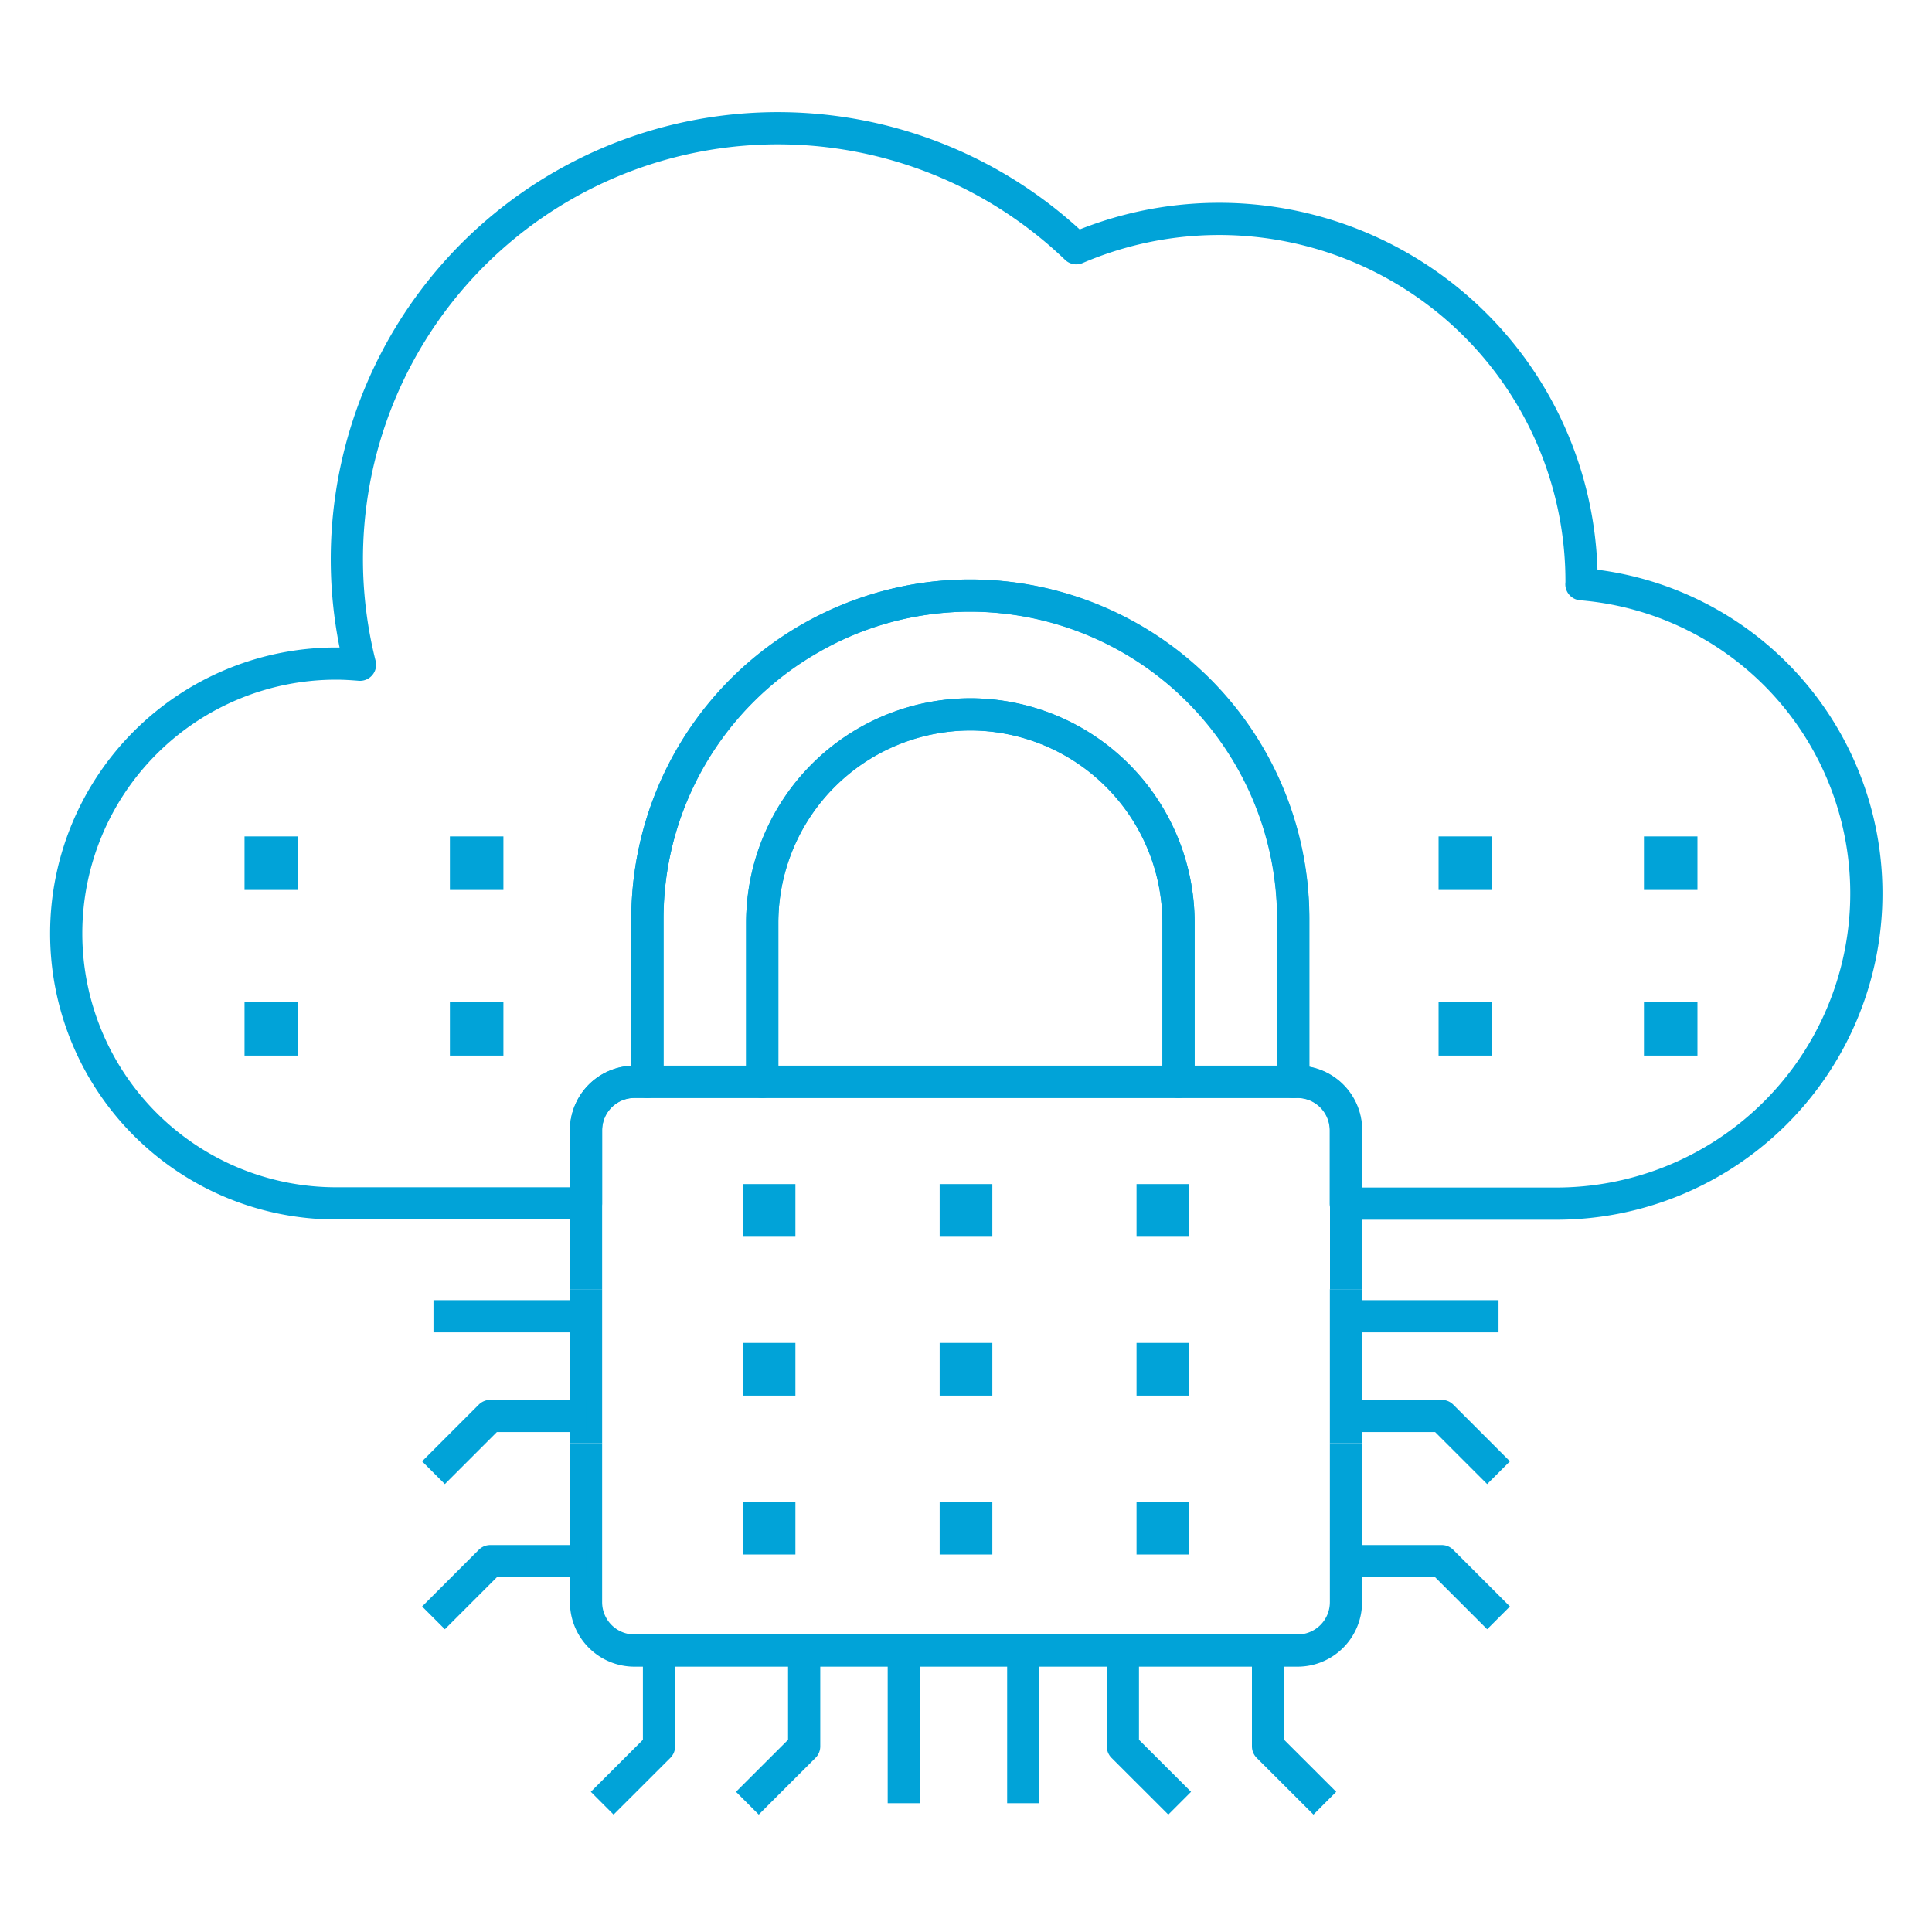 <svg xmlns="http://www.w3.org/2000/svg" width="300" height="300" viewBox="0 0 300 300">
  <g>
    <path d="M245.58,90.68c0-.14,0-.28,0-.42a56.27,56.27,0,0,0-78.46-51.71A66.92,66.92,0,0,0,55.9,103.22c-1.23-.1-2.46-.18-3.71-.18a41.91,41.91,0,0,0,0,83.82H91V175.47A7.52,7.52,0,0,1,98.52,168h2V142.62a50.23,50.23,0,0,1,25.34-43.49,49.65,49.65,0,0,1,24.8-6.65,50.29,50.29,0,0,1,50.14,50.14V168h.66a7.52,7.52,0,0,1,7.51,7.51v11.39h32.54a48.17,48.17,0,0,0,4.05-96.18Z" fill="none" stroke="#01a3d8" stroke-linejoin="round" stroke-width="5"/>
    <path d="M150.68,110.93A32.42,32.42,0,0,1,183,143.25V168H118.36V143.25A32.42,32.42,0,0,1,150.68,110.93Z" fill="none" stroke="#01a3d8" stroke-linejoin="round" stroke-width="5"/>
    <path d="M183,143.25a32.32,32.32,0,1,0-64.64,0V168H100.54V142.62a50.14,50.14,0,1,1,100.28,0V168H183Z" fill="none" stroke="#01a3d8" stroke-linejoin="round" stroke-width="5"/>
    <path d="M209,224.09v24.7a7.52,7.52,0,0,1-7.51,7.51h-103A7.52,7.52,0,0,1,91,248.79v-24.7" fill="none" stroke="#01a3d8" stroke-linejoin="round" stroke-width="5"/>
    <g>
      <path d="M91,200.18V175.47a7.51,7.51,0,0,1,7.51-7.5h103a7.51,7.51,0,0,1,7.51,7.5v24.71" fill="none" stroke="#01a3d8" stroke-linejoin="round" stroke-width="5"/>
      <path d="M209,224.09V200.18m-118,0v23.91m10.61-23.79" fill="none" stroke="#01a3d8" stroke-linejoin="round" stroke-width="5"/>
    </g>
    <g>
      <g>
        <line x1="158.89" y1="280" x2="158.89" y2="256.3" fill="none" stroke="#01a3d8" stroke-miterlimit="10" stroke-width="5"/>
        <line x1="140.34" y1="280" x2="140.34" y2="256.3" fill="none" stroke="#01a3d8" stroke-miterlimit="10" stroke-width="5"/>
      </g>
      <g>
        <polyline points="174.36 256.3 174.36 271.19 183.18 280" fill="none" stroke="#01a3d8" stroke-linejoin="round" stroke-width="5"/>
        <polyline points="196.9 256.3 196.9 271.19 205.72 280" fill="none" stroke="#01a3d8" stroke-linejoin="round" stroke-width="5"/>
        <polyline points="124.87 256.3 124.87 271.19 116.05 280" fill="none" stroke="#01a3d8" stroke-linejoin="round" stroke-width="5"/>
        <polyline points="102.33 256.3 102.33 271.19 93.51 280" fill="none" stroke="#01a3d8" stroke-linejoin="round" stroke-width="5"/>
      </g>
    </g>
    <g>
      <line x1="232.69" y1="204.39" x2="208.99" y2="204.39" fill="none" stroke="#01a3d8" stroke-miterlimit="10" stroke-width="5"/>
      <g>
        <polyline points="208.99 219.87 223.88 219.87 232.69 228.68" fill="none" stroke="#01a3d8" stroke-linejoin="round" stroke-width="5"/>
        <polyline points="208.99 242.41 223.88 242.41 232.69 251.22" fill="none" stroke="#01a3d8" stroke-linejoin="round" stroke-width="5"/>
      </g>
    </g>
    <g>
      <line x1="67.31" y1="204.39" x2="91.01" y2="204.39" fill="none" stroke="#01a3d8" stroke-miterlimit="10" stroke-width="5"/>
      <g>
        <polyline points="91.02 219.87 76.12 219.87 67.31 228.68" fill="none" stroke="#01a3d8" stroke-linejoin="round" stroke-width="5"/>
        <polyline points="91.02 242.41 76.12 242.41 67.31 251.22" fill="none" stroke="#01a3d8" stroke-linejoin="round" stroke-width="5"/>
      </g>
    </g>
    <rect x="117.84" y="186.37" width="3.18" height="3.18" transform="translate(238.85 375.91) rotate(180)" fill="none" stroke="#01a3d8" stroke-miterlimit="10" stroke-width="5"/>
    <rect x="148.41" y="186.37" width="3.18" height="3.18" transform="translate(300 375.91) rotate(180)" fill="none" stroke="#01a3d8" stroke-miterlimit="10" stroke-width="5"/>
    <rect x="117.84" y="235.71" width="3.18" height="3.18" transform="translate(238.85 474.59) rotate(180)" fill="none" stroke="#01a3d8" stroke-miterlimit="10" stroke-width="5"/>
    <rect x="148.41" y="235.71" width="3.18" height="3.18" transform="translate(300 474.59) rotate(180)" fill="none" stroke="#01a3d8" stroke-miterlimit="10" stroke-width="5"/>
    <rect x="117.84" y="211.04" width="3.18" height="3.18" transform="translate(238.85 425.25) rotate(180)" fill="none" stroke="#01a3d8" stroke-miterlimit="10" stroke-width="5"/>
    <rect x="148.41" y="211.04" width="3.18" height="3.18" transform="translate(300 425.25) rotate(180)" fill="none" stroke="#01a3d8" stroke-miterlimit="10" stroke-width="5"/>
    <rect x="178.99" y="186.37" width="3.18" height="3.18" transform="translate(361.15 375.91) rotate(180)" fill="none" stroke="#01a3d8" stroke-miterlimit="10" stroke-width="5"/>
    <rect x="178.99" y="235.71" width="3.18" height="3.18" transform="translate(361.15 474.59) rotate(180)" fill="none" stroke="#01a3d8" stroke-miterlimit="10" stroke-width="5"/>
    <rect x="178.99" y="211.04" width="3.18" height="3.18" transform="translate(361.15 425.25) rotate(180)" fill="none" stroke="#01a3d8" stroke-miterlimit="10" stroke-width="5"/>
    <rect x="40.47" y="132.37" width="3.31" height="3.31" transform="translate(84.25 268.06) rotate(180)" fill="none" stroke="#01a3d8" stroke-miterlimit="10" stroke-width="5"/>
    <rect x="72.36" y="132.37" width="3.31" height="3.31" transform="translate(148.03 268.06) rotate(180)" fill="none" stroke="#01a3d8" stroke-miterlimit="10" stroke-width="5"/>
    <rect x="40.47" y="158.11" width="3.31" height="3.31" transform="translate(84.25 319.52) rotate(180)" fill="none" stroke="#01a3d8" stroke-miterlimit="10" stroke-width="5"/>
    <rect x="72.36" y="158.11" width="3.31" height="3.31" transform="translate(148.03 319.52) rotate(180)" fill="none" stroke="#01a3d8" stroke-miterlimit="10" stroke-width="5"/>
    <rect x="225.88" y="132.37" width="3.31" height="3.31" transform="translate(455.07 268.06) rotate(180)" fill="none" stroke="#01a3d8" stroke-miterlimit="10" stroke-width="5"/>
    <rect x="257.77" y="132.37" width="3.31" height="3.31" transform="translate(518.85 268.06) rotate(180)" fill="none" stroke="#01a3d8" stroke-miterlimit="10" stroke-width="5"/>
    <rect x="225.88" y="158.11" width="3.31" height="3.31" transform="translate(455.07 319.52) rotate(180)" fill="none" stroke="#01a3d8" stroke-miterlimit="10" stroke-width="5"/>
    <rect x="257.77" y="158.11" width="3.31" height="3.31" transform="translate(518.85 319.52) rotate(180)" fill="none" stroke="#01a3d8" stroke-miterlimit="10" stroke-width="5"/>
  </g>
</svg>
